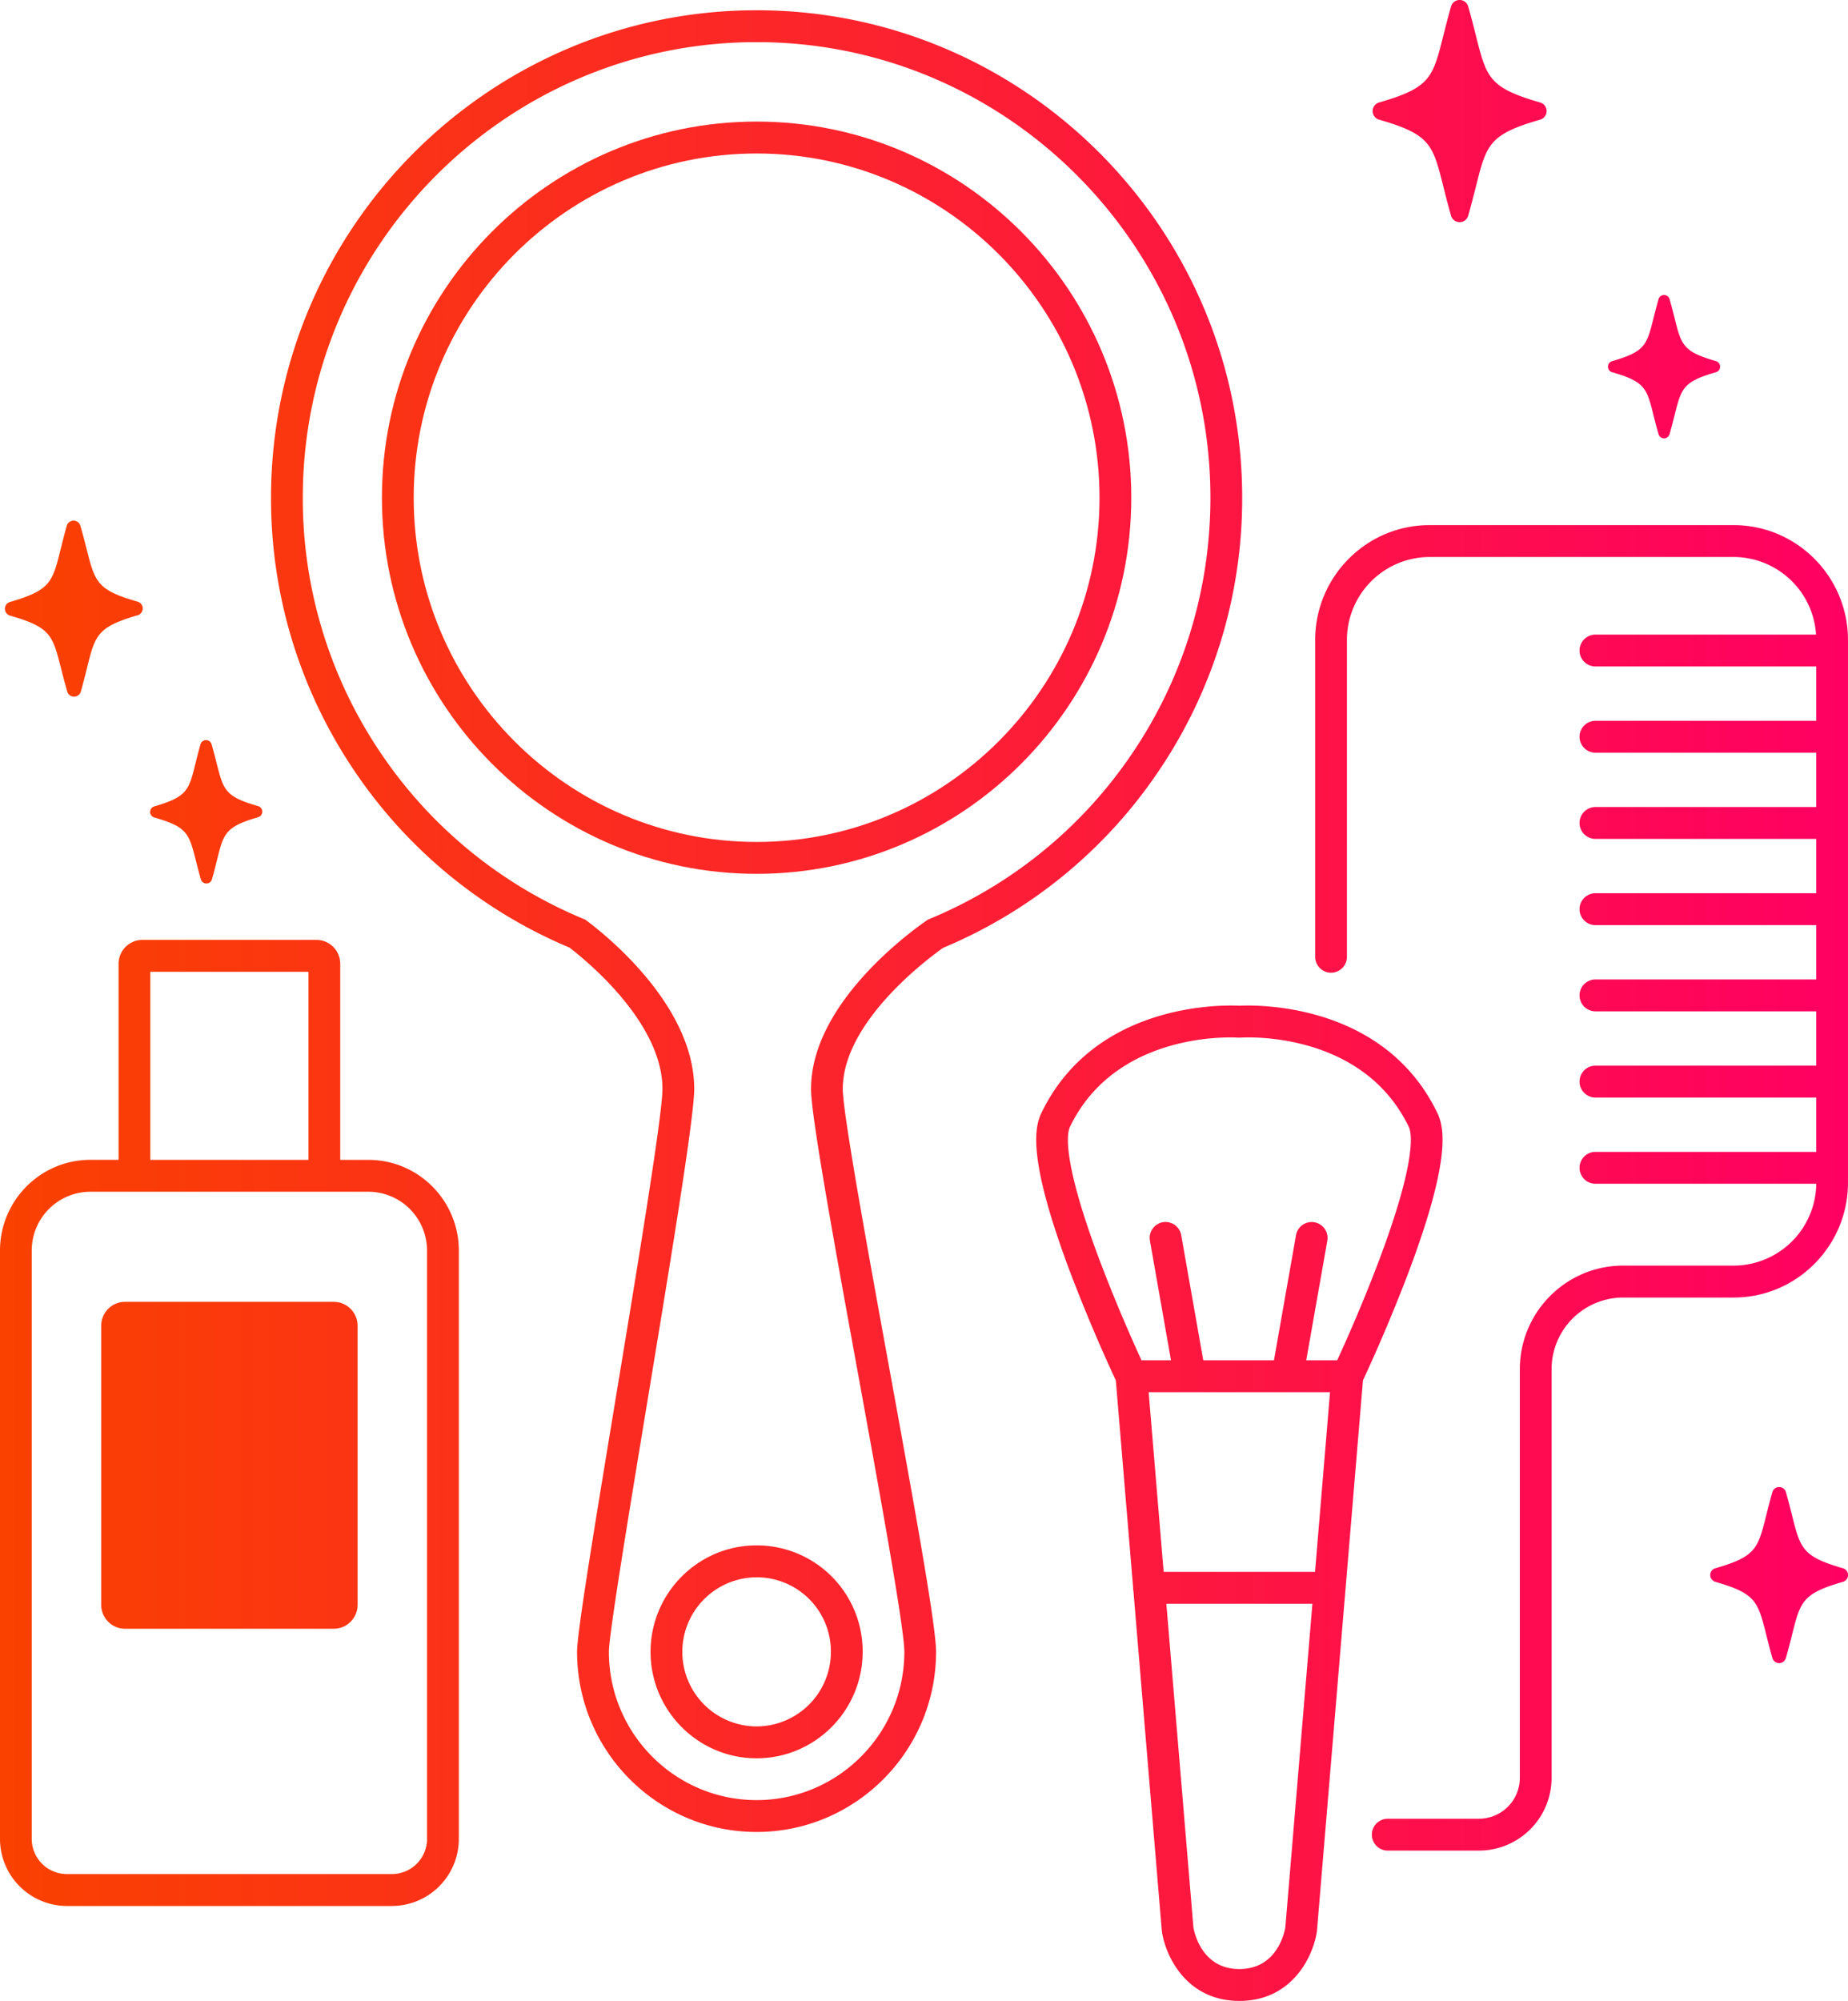 <svg width="85" height="92" fill="none" xmlns="http://www.w3.org/2000/svg"><path d="M52.034 22.884c0-9.535-7.73-17.294-17.233-17.294-9.504 0-17.234 7.758-17.234 17.294 0 9.537 7.73 17.294 17.234 17.294 9.503 0 17.233-7.757 17.233-17.294zM34.801 38.712c-8.697 0-15.773-7.1-15.773-15.828 0-8.727 7.076-15.827 15.773-15.827 8.696 0 15.772 7.1 15.772 15.827s-7.076 15.828-15.772 15.828z" fill="url(#paint0_linear_392_78)"/><path d="M43.385 43.578a22.339 22.339 0 009.88-8.083 22.345 22.345 0 003.87-12.612C57.135 10.526 47.116.472 34.802.472c-12.314 0-22.336 10.055-22.336 22.412a22.34 22.34 0 003.866 12.605 22.336 22.336 0 009.857 8.078c.683.52 4.281 3.41 4.281 6.502 0 1.198-1.142 8.12-2.151 14.228-1.104 6.69-1.776 10.811-1.776 11.65 0 4.568 3.704 8.285 8.256 8.285s8.256-3.717 8.256-8.285c0-1.23-1.048-6.984-2.158-13.076-1-5.487-2.133-11.706-2.133-12.802 0-3.088 3.919-5.997 4.62-6.492l.001.001zm-6.081 6.492c0 1.23 1.047 6.98 2.157 13.066 1 5.491 2.135 11.715 2.135 12.813 0 3.76-3.049 6.818-6.795 6.818-3.747 0-6.795-3.059-6.795-6.818 0-.78.892-6.184 1.754-11.411 1.067-6.465 2.171-13.15 2.171-14.468 0-3.858-4.116-7.119-4.942-7.733l-.072-.054-.084-.035a20.885 20.885 0 01-9.294-7.585 20.88 20.88 0 01-3.612-11.78c0-11.55 9.364-20.946 20.874-20.946 11.509 0 20.873 9.397 20.873 20.946 0 4.23-1.251 8.306-3.617 11.786a20.881 20.881 0 01-9.303 7.584l-.072.03-.065.044c-.886.615-5.312 3.879-5.312 7.74l-.001.003z" fill="url(#paint1_linear_392_78)"/><path d="M34.8 71.055c-2.688 0-4.877 2.195-4.877 4.895 0 2.7 2.188 4.895 4.878 4.895s4.877-2.195 4.877-4.895a4.871 4.871 0 00-4.876-4.895H34.8zm3.417 4.895a3.427 3.427 0 01-3.416 3.429 3.427 3.427 0 01-3.417-3.429 3.427 3.427 0 013.767-3.41 3.412 3.412 0 013.066 3.41z" fill="url(#paint2_linear_392_78)"/><path d="M15.649 53.328v-9.013c0-.606-.491-1.099-1.095-1.099H6.549c-.604 0-1.095.493-1.095 1.1v9.012H4.156C1.864 53.328 0 55.2 0 57.5v27.047a3.085 3.085 0 003.077 3.088h14.95a3.085 3.085 0 003.077-3.088V57.5c0-2.3-1.864-4.17-4.157-4.17H15.65zm-8.736-8.646h7.275v8.647H6.913v-8.647zm12.73 39.864a1.62 1.62 0 01-1.616 1.622H3.075a1.62 1.62 0 01-1.615-1.622V57.5a2.703 2.703 0 012.695-2.705h12.791a2.703 2.703 0 012.695 2.705v27.047h.002z" fill="url(#paint3_linear_392_78)"/><path d="M15.352 59.856H5.75c-.604 0-1.095.493-1.095 1.099V73.79c0 .606.49 1.099 1.095 1.099h9.602c.605 0 1.096-.493 1.096-1.1V60.956c0-.606-.491-1.099-1.096-1.099z" fill="url(#paint4_linear_392_78)"/><path d="M84.999 29.424c0-2.912-2.36-5.28-5.26-5.28H65.753c-2.901 0-5.26 2.37-5.26 5.28v14.568c0 .405.327.733.73.733.403 0 .73-.328.73-.733V29.424a3.812 3.812 0 013.801-3.814H79.74a3.81 3.81 0 013.791 3.568H73.385a.732.732 0 000 1.466H83.54v2.498H73.385a.732.732 0 000 1.466H83.54v2.498H73.385a.732.732 0 000 1.466H83.54v2.498H73.385a.732.732 0 000 1.466H83.54v2.498H73.385a.732.732 0 000 1.466H83.54v2.498H73.385a.732.732 0 000 1.466H83.54v2.498H73.385a.732.732 0 000 1.466H83.54a3.81 3.81 0 01-3.8 3.764h-5.086c-2.618 0-4.748 2.137-4.748 4.764v18.785a1.881 1.881 0 01-1.876 1.882h-4.198a.732.732 0 000 1.466h4.198a3.345 3.345 0 003.336-3.347V62.958a3.296 3.296 0 013.287-3.298h5.086c2.902 0 5.26-2.37 5.26-5.28V29.425z" fill="url(#paint5_linear_392_78)"/><path d="M64.796 58.474c1.899-5.048 1.663-6.58 1.32-7.292-2.476-5.148-8.454-4.974-9.11-4.939-.66-.035-6.634-.208-9.11 4.939-.343.712-.579 2.243 1.32 7.292a76.161 76.161 0 002.107 4.996l.795 9.514v.02c0 .052.005.102.015.15l1.305 15.614c0 .015.003.03.006.045.16 1.103 1.113 3.187 3.563 3.187s3.402-2.084 3.563-3.187a.535.535 0 00.005-.045L62.69 63.47a76.49 76.49 0 002.107-4.996h-.001zm-4.31 13.799h-6.963l-.69-8.262h8.343l-.69 8.262zM49.21 51.819c2.132-4.432 7.516-4.125 7.746-4.11h.099c.228-.015 5.613-.322 7.746 4.11.123.256.389 1.455-1.369 6.129a73.828 73.828 0 01-1.926 4.596h-1.425l.97-5.497a.73.73 0 10-1.44-.255l-1.014 5.752h-3.252l-1.014-5.752a.733.733 0 00-.846-.595.735.735 0 00-.593.85l.969 5.497h-1.357a75.007 75.007 0 01-1.926-4.596c-1.757-4.673-1.492-5.873-1.368-6.129zm9.91 36.799c-.047.275-.403 1.917-2.114 1.917-1.711 0-2.07-1.653-2.114-1.916l-1.245-14.88h6.718L59.12 88.618z" fill="url(#paint6_linear_392_78)"/><path d="M84.766 72.106c-1.862-.536-1.954-.901-2.339-2.43-.079-.31-.166-.664-.282-1.068a.324.324 0 00-.624 0c-.116.404-.204.756-.282 1.067-.384 1.531-.475 1.895-2.338 2.431a.325.325 0 000 .626c1.862.537 1.953.901 2.338 2.43.079.31.166.664.282 1.069a.324.324 0 00.624 0c.116-.405.205-.757.282-1.068.384-1.531.475-1.894 2.338-2.431a.325.325 0 000-.626z" fill="url(#paint7_linear_392_78)"/><path d="M63.436 5.503c2.349.677 2.464 1.136 2.95 3.066.097.392.21.837.356 1.348a.41.41 0 00.789 0c.145-.511.257-.955.357-1.348.485-1.93.6-2.389 2.949-3.066a.411.411 0 000-.792c-2.349-.677-2.464-1.136-2.95-3.066a38.56 38.56 0 00-.356-1.348.41.41 0 00-.789 0c-.145.511-.257.955-.357 1.348-.485 1.93-.6 2.389-2.949 3.066a.411.411 0 000 .792z" fill="url(#paint8_linear_392_78)"/><path d="M74.15 17.114c1.517.437 1.592.733 1.905 1.98.063.253.135.54.23.868a.265.265 0 00.254.193.265.265 0 00.254-.193c.094-.33.166-.616.23-.869.314-1.246.388-1.542 1.905-1.979a.266.266 0 000-.51c-1.517-.436-1.591-.732-1.904-1.979-.064-.253-.136-.54-.231-.869a.265.265 0 00-.254-.192.265.265 0 00-.254.192c-.094.33-.166.617-.23.87-.313 1.246-.388 1.542-1.905 1.979a.266.266 0 000 .51z" fill="url(#paint9_linear_392_78)"/><path d="M.463 28.307c1.863.531 1.955.894 2.344 2.424.079.31.17.662.286 1.066a.325.325 0 00.625 0c.115-.405.203-.758.28-1.069.38-1.532.47-1.895 2.33-2.438a.326.326 0 000-.627c-1.864-.532-1.957-.895-2.346-2.424-.078-.31-.168-.662-.286-1.067a.325.325 0 00-.624.001c-.115.405-.203.758-.28 1.068-.38 1.532-.47 1.896-2.33 2.437a.326.326 0 000 .627v.002z" fill="url(#paint10_linear_392_78)"/><path d="M7.098 37.588c1.517.434 1.592.73 1.91 1.975.064.253.136.539.231.868a.265.265 0 00.509 0c.094-.33.165-.617.228-.87.31-1.249.383-1.545 1.898-1.987a.266.266 0 00-.002-.51c-1.517-.434-1.592-.73-1.909-1.975-.064-.253-.136-.539-.232-.869a.265.265 0 00-.509.002c-.094.33-.165.616-.228.87-.309 1.248-.384 1.544-1.898 1.986a.266.266 0 00.002.51z" fill="url(#paint11_linear_392_78)"/><defs><linearGradient id="paint0_linear_392_78" x1="0" y1="49" x2="85" y2="49" gradientUnits="userSpaceOnUse"><stop stop-color="#FA4100"/><stop offset="1" stop-color="#FF0062"/></linearGradient><linearGradient id="paint1_linear_392_78" x1="0" y1="49" x2="85" y2="49" gradientUnits="userSpaceOnUse"><stop stop-color="#FA4100"/><stop offset="1" stop-color="#FF0062"/></linearGradient><linearGradient id="paint2_linear_392_78" x1="0" y1="49" x2="85" y2="49" gradientUnits="userSpaceOnUse"><stop stop-color="#FA4100"/><stop offset="1" stop-color="#FF0062"/></linearGradient><linearGradient id="paint3_linear_392_78" x1="0" y1="49" x2="85" y2="49" gradientUnits="userSpaceOnUse"><stop stop-color="#FA4100"/><stop offset="1" stop-color="#FF0062"/></linearGradient><linearGradient id="paint4_linear_392_78" x1="0" y1="49" x2="85" y2="49" gradientUnits="userSpaceOnUse"><stop stop-color="#FA4100"/><stop offset="1" stop-color="#FF0062"/></linearGradient><linearGradient id="paint5_linear_392_78" x1="0" y1="49" x2="85" y2="49" gradientUnits="userSpaceOnUse"><stop stop-color="#FA4100"/><stop offset="1" stop-color="#FF0062"/></linearGradient><linearGradient id="paint6_linear_392_78" x1="0" y1="49" x2="85" y2="49" gradientUnits="userSpaceOnUse"><stop stop-color="#FA4100"/><stop offset="1" stop-color="#FF0062"/></linearGradient><linearGradient id="paint7_linear_392_78" x1="0" y1="49" x2="85" y2="49" gradientUnits="userSpaceOnUse"><stop stop-color="#FA4100"/><stop offset="1" stop-color="#FF0062"/></linearGradient><linearGradient id="paint8_linear_392_78" x1="0" y1="49" x2="85" y2="49" gradientUnits="userSpaceOnUse"><stop stop-color="#FA4100"/><stop offset="1" stop-color="#FF0062"/></linearGradient><linearGradient id="paint9_linear_392_78" x1="0" y1="49" x2="85" y2="49" gradientUnits="userSpaceOnUse"><stop stop-color="#FA4100"/><stop offset="1" stop-color="#FF0062"/></linearGradient><linearGradient id="paint10_linear_392_78" x1="0" y1="49" x2="85" y2="49" gradientUnits="userSpaceOnUse"><stop stop-color="#FA4100"/><stop offset="1" stop-color="#FF0062"/></linearGradient><linearGradient id="paint11_linear_392_78" x1="0" y1="49" x2="85" y2="49" gradientUnits="userSpaceOnUse"><stop stop-color="#FA4100"/><stop offset="1" stop-color="#FF0062"/></linearGradient></defs></svg>